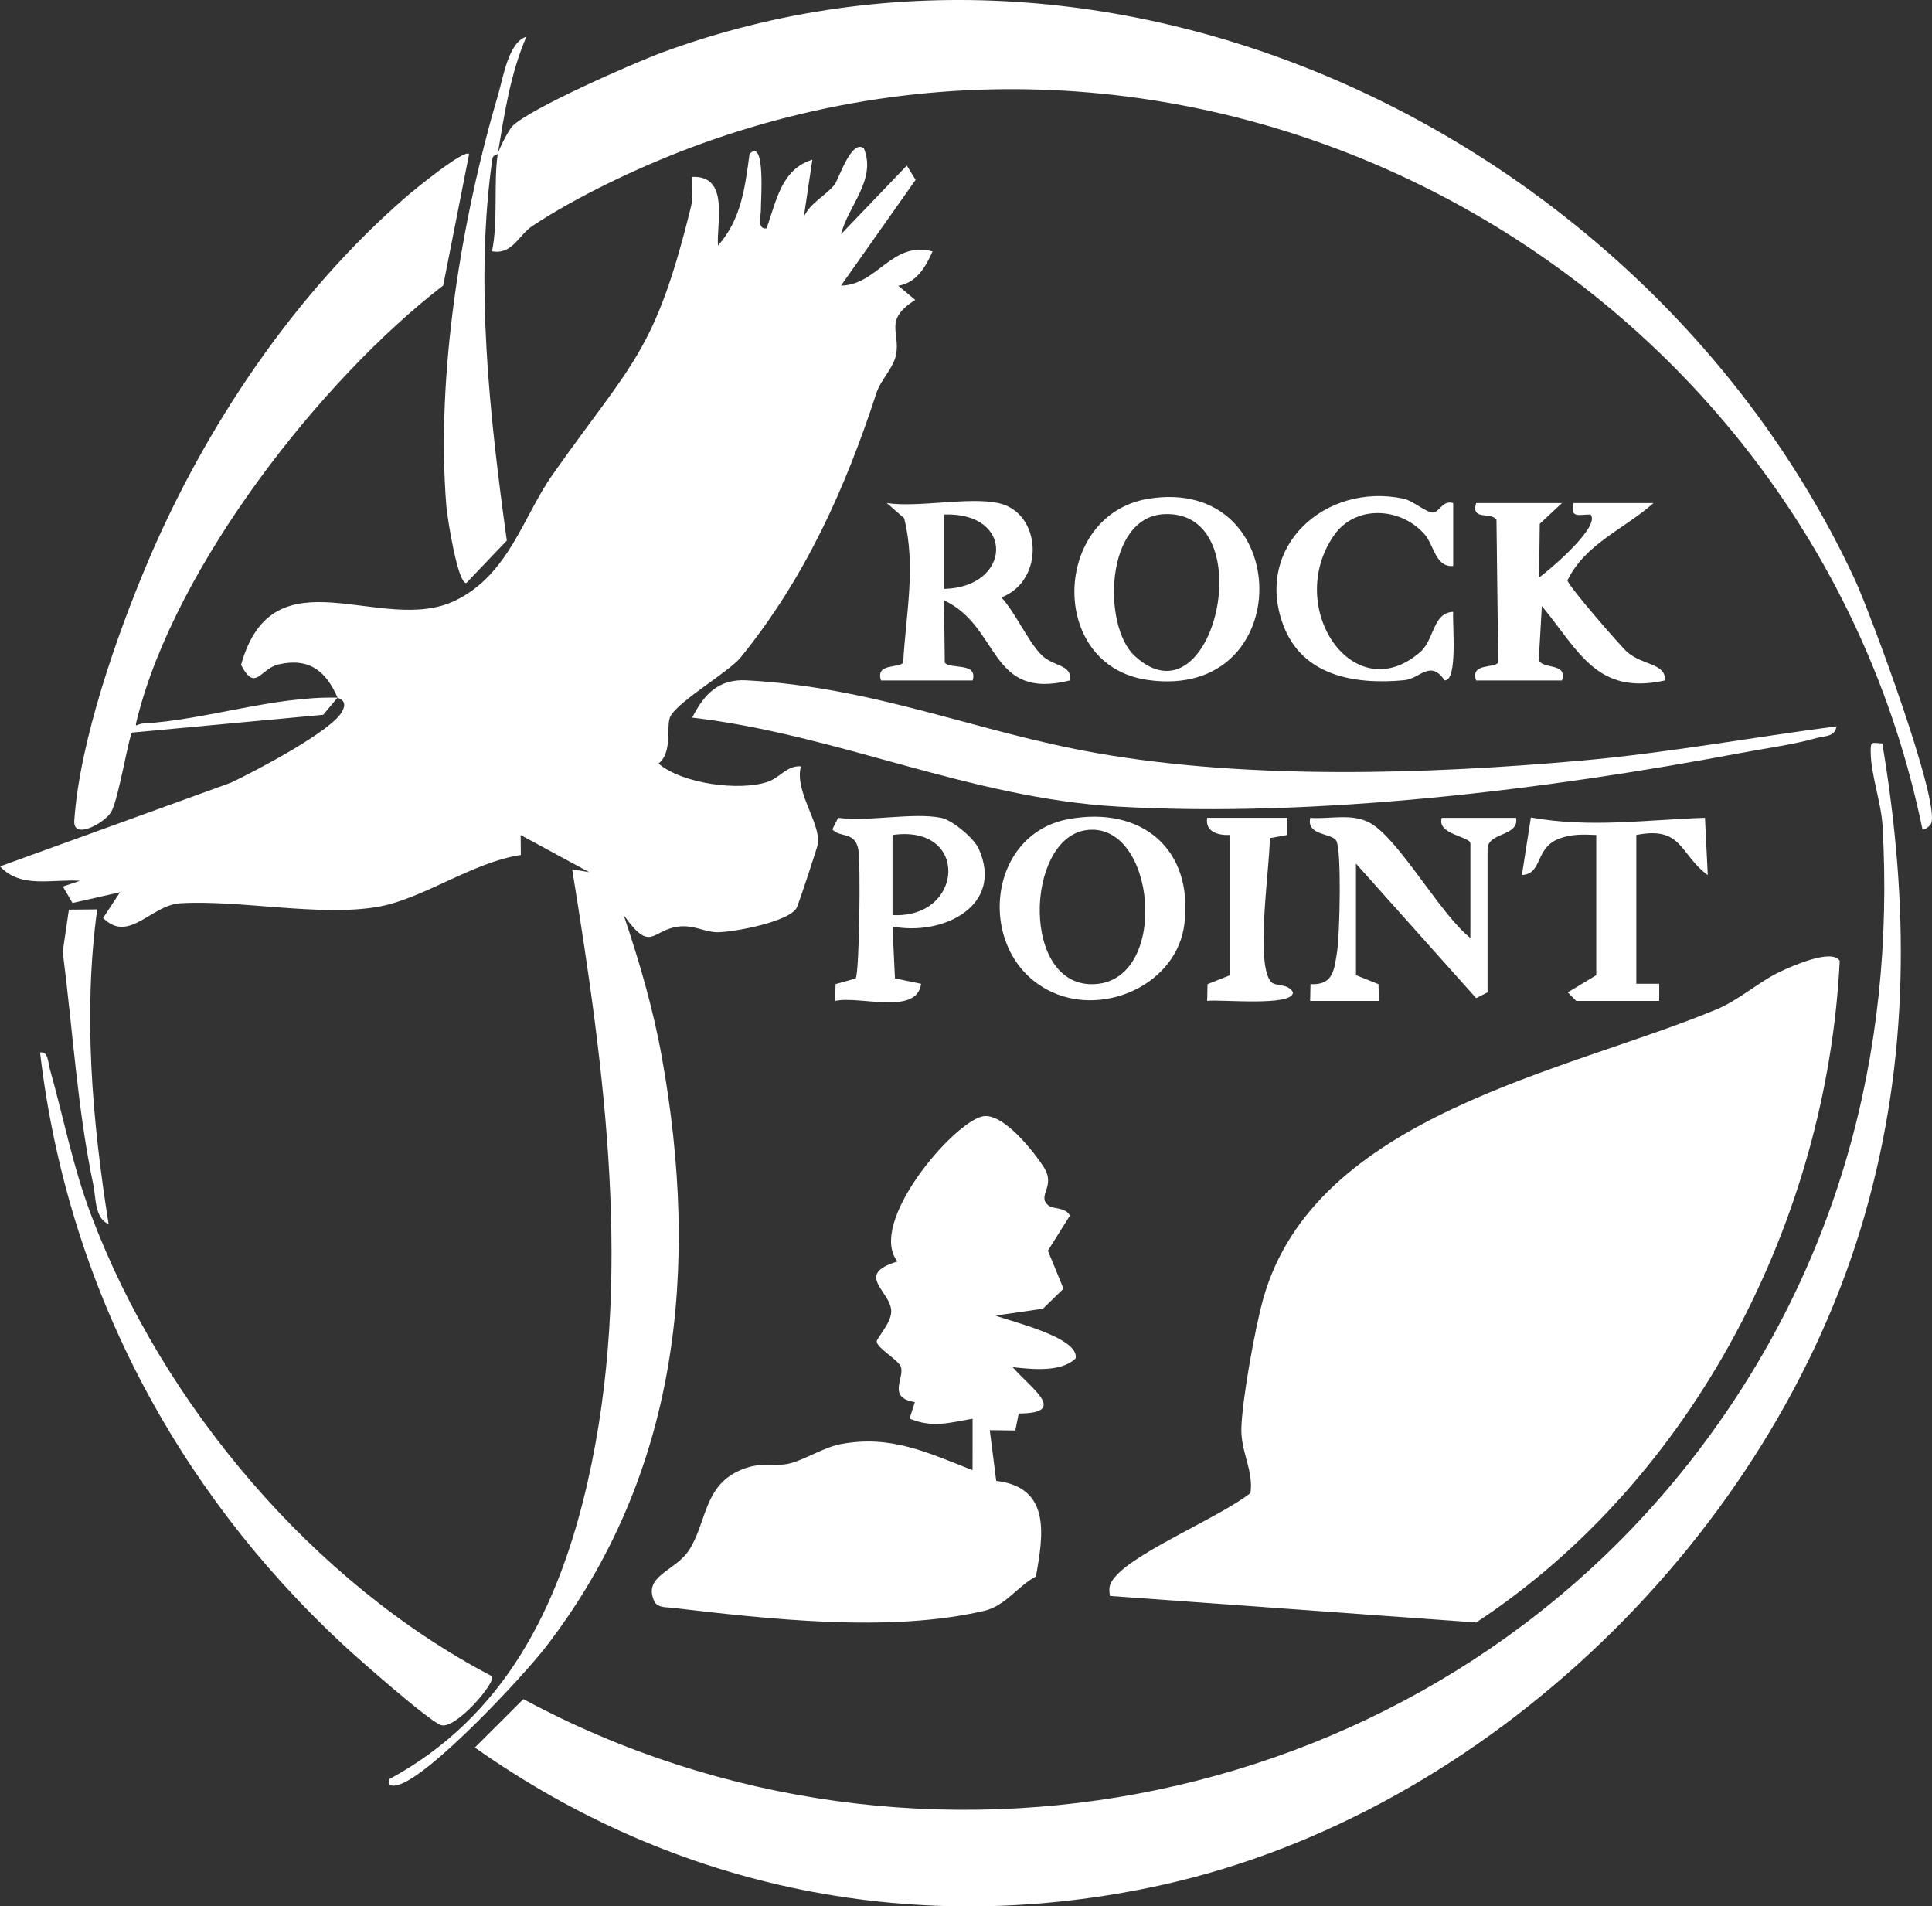 <?xml version="1.0" encoding="UTF-8"?>
<svg id="Layer_1" xmlns="http://www.w3.org/2000/svg" version="1.1" viewBox="0 0 337.67 333.145">
  <rect x="0" y="0" width="337.67" height="333.145" fill="#333333" stroke="none"/>
  <!-- Generator: Adobe Illustrator 29.1.0, SVG Export Plug-In . SVG Version: 2.1.0 Build 142)  -->
  <path d="M58.991,121.913c-1.957-4.555-4.902-7.046-10.277-5.81-3.285.755-4.044,4.935-6.583.099,5.613-20.252,24.606-5.057,37.409-11.24,9.391-4.535,11.914-14.751,17.015-21.985,13.969-19.811,17.914-21.27,24.198-46.802.423-1.718.228-3.524.243-5.261,6.559-.292,4.193,8.153,4.491,11.995,4.063-4.532,4.737-10.221,5.515-15.996,2.845-2.984,1.949,8.4,1.99,9.511.044,1.206-.751,3.721.987,3.482,1.686-4.686,2.554-10.351,8.002-11.992l-1.494,9.996c1.161-2.549,3.929-3.777,5.366-5.634.757-.979,2.956-8.036,5.131-6.355,2.24,5.506-2.723,9.972-3.983,14.993l11.49-11.98,1.538,2.489-13.038,18.481c6.379-.089,8.859-7.855,16-5.98-1.153,2.659-2.851,5.542-5.993,6.004l2.973,2.486c-5.548,3.463-2.618,5.594-3.352,9.535-.441,2.369-2.681,4.403-3.42,6.673-5.435,16.693-12.46,32.34-23.744,46.256-2.035,2.51-10.709,7.514-12.251,10.239-.91,1.609.484,6.258-2.109,8.311,4.096,3.524,14.109,4.872,19.086,3.194,2.113-.712,3.413-2.913,5.805-2.702-1.168,4.278,3.361,9.823,2.989,13.437-.061.592-3.45,10.782-3.74,11.301-1.348,2.408-10.739,4.203-13.747,4.252-2.215.036-4.217-1.331-6.906-.991-4.763.603-4.764,4.75-9.58-2.004,2.747,8.115,5.153,16.35,6.674,24.816,6.619,36.837,3.037,72.856-20.287,103.08-3.986,5.165-20.38,22.741-25.889,24.127-.957.241-1.798.177-1.499-1.011,20.238-10.936,29.717-30.144,34.676-51.829,8.077-35.323,3.021-71.988-2.674-107.183l2.986.504-11.994-6.496.036,3.489c-8.375,1.223-17.094,7.679-24.983,9.055-10.116,1.764-24.131-1.248-34.533-.62-5.124.309-9.009,7.079-13.497,2.57l2.966-4.503-8.313,1.886-1.685-2.883,3.003-.994c-4.707-.362-10.358,1.434-13.986-2.524l40.35-14.627c3.979-1.873,18.11-9.232,19.521-12.607.967-1.864-.833-2.141-.88-2.252l-2.504,2.996-33.396,3.107c-.558.449-2.364,11.602-3.647,13.851-1.081,1.896-6.698,5.033-6.466,1.553.922-13.806,7.402-32.366,12.836-45.183,10.045-23.688,25.639-46.923,45.162-63.838,1.102-.955,10.177-8.444,11.009-7.481l-4.527,22.963c-21.447,16.542-46.751,48.991-53.449,75.556-.534,2.117-.275,1.066.984.996,10.797-.596,22.863-4.801,33.998-4.52Z" fill="#fff"/>
  <path d="M193.995,278.898c-.266-1.641-.047-2.251,1.016-3.467,3.877-4.435,18.358-10.408,23.544-14.525.556-4.032-1.736-7.158-1.589-11.439.175-5.105,2.358-17.202,3.767-22.313,8.89-32.258,53.031-39.821,79.25-50.75,4.053-1.69,7.568-4.962,11.317-6.683,1.925-.884,8.872-4.022,10.24-1.817-2.221,45.302-25.53,90.59-63.541,115.63l-64.003-4.636Z" fill="#fff"/>
  <path d="M328.987,129.913c4.682,27.987,4.796,54.98-3.076,82.42-16.004,55.79-65.977,104.523-122.91,117.09-42.482,9.378-84.669.921-120.009-24.045l8.478-8.454c69.539,37.386,157.762,19.348,205.48-43.552,24.103-31.771,34.333-69.091,32.08-108.997-.238-4.209-2.032-8.873-2.074-12.945-.021-1.993.145-1.605,2.031-1.516Z" fill="#fff"/>
  <path d="M86.991,26.913c.089-.593,1.866-4.179,2.597-4.905,3.095-3.074,21.195-11.016,26.155-12.843,80.91-29.794,173.164,16.234,208.424,92.071,2.652,5.704,15.003,38.902,13.35,42.682-.185.423-1.258,1.257-1.516.993C316.183,48.73,213.38-9.148,120.473,25.895c-8.857,3.341-19.553,8.385-27.417,13.583-2.41,1.594-3.518,5.089-7.06,4.429,1.08-5.28.254-12.063.995-16.995-.01.061-.837.164-.93.809-3.113,21.607-.449,45.248,2.516,66.743l-7.085,7.428c-1.524.02-3.322-11.485-3.484-13.496-1.842-22.844,2.599-49.982,9.064-71.904.876-2.968,1.818-9.167,4.928-10.072-2.85,6.606-3.842,13.525-5.009,20.491Z" fill="#fff"/>
  <path d="M183.264,210.672c.824.656,3.01.282,3.732,1.763l-3.852,6.127,2.735,6.639-3.597,3.502-8.283,1.198c2.372.966,14.771,3.822,13.987,7.498-2.602,2.474-7.646,1.864-10.993,1.523,3.09,3.585,9.884,8.079,1.055,8.092l-.597,2.971-4.459-.061,1.124,8.865c9.639,1.14,8.222,9.506,6.942,16.701-3.225,1.711-5.313,5.129-8.997,5.995-16.606,3.907-37.961,1.426-54.623-.519-1.057-.123-2.317.012-3.015-.979-2.233-4.622,3.587-5.355,6.019-9.12,3.336-5.166,2.409-12.142,10.499-14.502,2.549-.743,5.104-.043,7.32-.68,2.77-.796,5.741-2.758,8.682-3.316,8.761-1.661,15.16,1.482,23.038,4.545l.004-8.995c-3.979.703-7.049,1.659-11.005-.015l.916-2.886c-4.913-.766-1.76-4.209-2.444-6.158-.428-1.22-4.191-3.278-4.221-4.424-.016-.594,2.49-3.175,2.535-5.197.079-3.539-6.619-6.47,1.092-8.79-5.32-6.705,9.719-24.278,14.88-25.359,3.534-.741,8.996,6.201,10.709,8.906,2.154,3.403-1.33,4.971.816,6.678Z" fill="#fff"/>
  <path d="M320.991,126.923c-.348,1.923-2.091,1.648-3.451,2.039-3.964,1.139-9.176,1.846-13.363,2.637-34.071,6.433-74.088,11.323-108.727,9.357-26.011-1.476-48.826-12.544-74.468-15.552,2.087-4.143,4.669-6.772,9.465-6.518,22.542,1.196,40.22,9.051,61.337,12.736,26.734,4.665,57.683,3.689,84.703,1.286,14.877-1.323,29.716-4.053,44.505-5.984Z" fill="#fff"/>
  <path d="M85.989,292.927c.77,1.034-6.381,9.418-8.944,8.527-2.145-.745-14.501-11.643-17.067-14.027-29.458-27.359-48.289-63.311-52.976-103.509,1.439-.234,1.395,1.762,1.684,2.79,2.461,8.748,3.995,17.036,7.28,25.73,12.489,33.053,38.763,64.154,70.023,80.489Z" fill="#fff"/>
  <path d="M174.491,87.913c7.576,1.633,8.226,13.511.534,16.486,2.47,2.696,4.595,7.604,6.958,10.017,2.098,2.143,5.456,1.636,5.003,4.491-14.224,3.555-12.106-9.391-21.985-13.994l.121,10.863c.825,1.262,5.865-.162,4.869,3.137h-16c-1.068-3.097,3.22-2.083,3.867-3.137.468-8.454,2.275-16.776.169-25.222l-3.036-2.641c5.646.823,14.299-1.121,19.5,0ZM164.996,102.91c11.847-.283,12.431-13.448,0-12.999v12.999Z" fill="#fff"/>
  <path d="M272.991,87.913l-3.877,3.623-.113,9.377c1.96-1.403,10.796-8.943,8.991-10.997-1.99-.047-3.557.794-3.001-2.003h14c-4.99,4.472-11.89,7.058-15.035,13.5,0,.818,9.28,11.517,10.475,12.559,2.677,2.333,6.77,1.914,6.555,4.936-11.923,2.645-15.026-5.166-21.506-13.001l-.536,9.345c.414,1.801,5.131.433,4.047,3.661h-15c-1.056-3.104,3.18-2.063,3.862-3.143l-.304-24.934c-1.008-1.485-4.473.245-3.558-2.923h15Z" fill="#fff"/>
  <path d="M236.991,170.413l3.943,1.572.062,2.924h-12.01s.057-2.929.057-2.929c4.013.22,4.156-2.518,4.675-5.839.434-2.776.796-17.852-.187-19.267-.929-1.338-5.21-.839-4.535-3.955,3.535.263,7.363-.884,10.549.94,5.028,2.878,12.267,16.022,17.446,20.054v-16.5c0-1.259-5.947-1.568-4.995-4.495h12.99c.527,3.342-4.995,2.424-4.995,5.495v25l-2,1.01-21-23.51v19.5Z" fill="#fff"/>
  <path d="M186.723,143.146c12.757-2.369,21.875,5.168,20.287,18.294-1.256,10.383-13.707,16.178-23.026,11.981-13.446-6.056-12.004-27.536,2.739-30.275ZM189.702,145.089c-10.544,1.664-11.315,27.766,1.775,26.882,13.085-.883,10.524-28.823-1.775-26.882Z" fill="#fff"/>
  <path d="M200.73,87.155c25.585-4.141,26.141,35.423-.156,31.666-17.543-2.506-16.616-28.951.156-31.666ZM198.298,114.603c13.913,12.86,22.41-25.465,5.214-24.758-10.392.427-10.87,19.53-5.214,24.758Z" fill="#fff"/>
  <path d="M164.491,142.913c1.906.379,5.717,3.51,6.572,5.421,4.504,10.06-6.403,15.269-15.077,13.574l.434,9.075,4.571.935c-.751,5.601-10.733,2.039-15.005,2.991l.051-2.933,3.51-.987c.659-.92.894-20.417.462-22.594-.633-3.192-3.276-1.946-4.537-3.472l1.019-2.009c5.339.723,13.031-.988,18,0ZM155.991,145.913v14c12.515.661,13.504-15.933,0-14Z" fill="#fff"/>
  <path d="M253.986,87.918v10.99c-3.106.258-3.34-3.627-4.979-5.511-4.176-4.802-12.132-5.22-15.867.165-8.71,12.557,3.409,30.557,15.093,20.372,2.491-2.171,2.155-6.865,5.752-7.017-.167,2.094.845,12.08-1.492,11.977-2.553-3.713-4.268-.29-7.056-.029-8.617.807-17.846-.691-21.183-9.715-5.065-13.696,7.431-24.868,21.012-22.013,1.747.367,4.092,2.521,5.235,2.43,1.082-.087,1.694-2.252,3.484-1.65Z" fill="#fff"/>
  <path d="M278.991,145.913c-2.35-.099-4.511-.195-6.749.753-3.99,1.69-2.628,6.061-6.246,6.242l1.568-10.054c10.405,1.863,20.049.397,30.429.054l.487,10.015c-4.962-3.633-4.382-8.611-12.49-7.01v26l4.008.004-.008,2.996h-14.5l-1.48-1.5,4.98-3v-24.5Z" fill="#fff"/>
  <path d="M224.991,142.913v2.997s-3.065.552-3.065.552c.07,4.711-2.671,22.364.321,25.204.737.7,2.984.203,3.725,1.747.071,2.54-12.719,1.189-14.985,1.496l.062-2.924,3.943-1.572v-24.5c-2.058.103-4.412-.549-4-3h14Z" fill="#fff"/>
  <path d="M16.988,158.92c-2.493,18.223-.878,36.885,1.993,54.993-2.443-.998-2.201-4.616-2.665-6.825-2.816-13.4-3.586-27.163-5.361-40.718l1.087-7.403,4.946-.047Z" fill="#fff"/>
</svg>